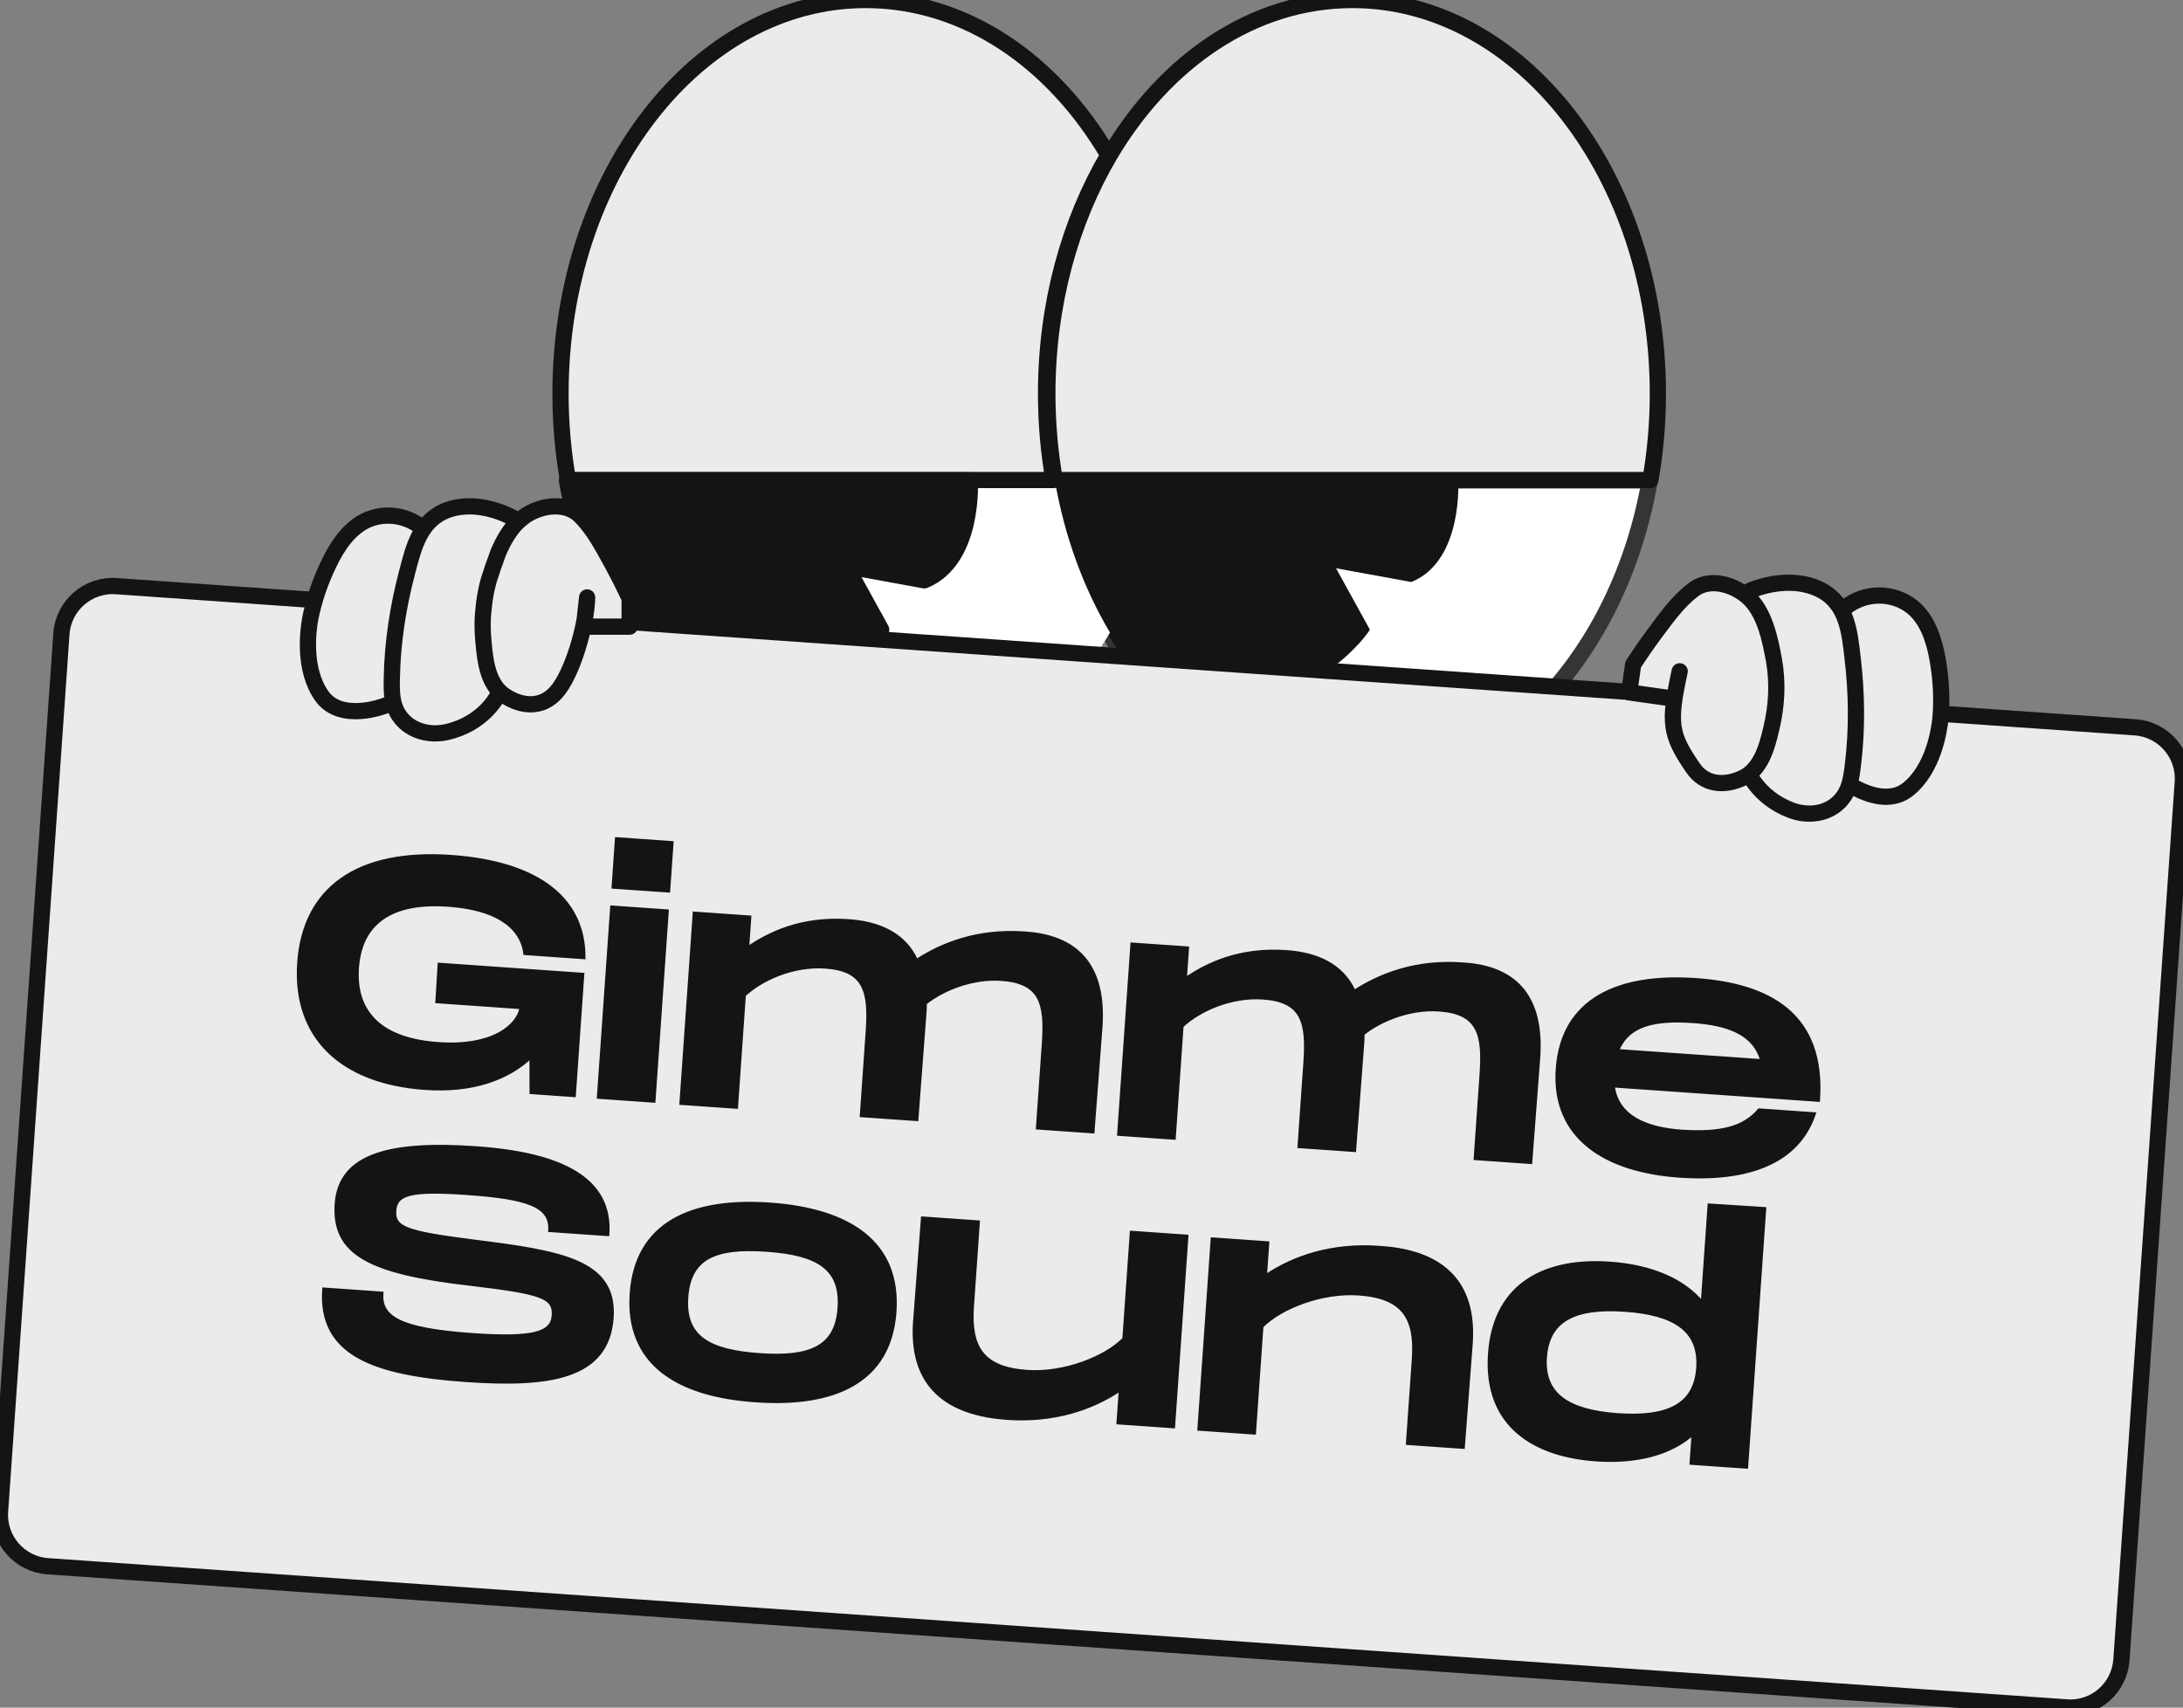 <svg xmlns="http://www.w3.org/2000/svg" width="168.148" height="131.532" fill="none" overflow="visible"><rect width="100%" height="100%" fill="#808080" stroke="none"/><g><path d="M 81.174 37 C 82.449 44.4 85.849 50.8 90.499 55.05 C 94.349 58.575 99.049 60.675 104.124 60.675 C 115.349 60.675 124.724 50.55 127.074 37 L 81.174 37 Z" fill="rgb(255, 255, 255)" stroke-width="1.25" stroke="rgb(53,53,53)" stroke-linecap="round" stroke-linejoin="round" stroke-dasharray=""></path><path d="M 80.674 30.325 C 80.674 32.625 80.874 34.825 81.249 36.975 L 127.124 36.975 C 127.499 34.825 127.699 32.625 127.699 30.325 C 127.699 13.575 117.174 0 104.174 0 C 96.549 0 89.774 4.675 85.474 11.95 L 85.474 11.95 C 82.474 17.05 80.674 23.425 80.674 30.325 Z" fill="rgb(235, 235, 235)" stroke-width="1.25" stroke="rgb(20, 20, 20)" stroke-linecap="round" stroke-linejoin="round" stroke-dasharray=""></path><path d="M 81.174 37.025 C 81.924 41.375 83.399 45.35 85.424 48.75 C 86.849 51.175 88.574 53.325 90.499 55.075 C 101.199 55 105.374 48.5 105.374 48.5 L 102.674 43.6 L 108.699 44.7 C 112.574 43.1 112.199 37 112.199 37 L 81.174 37 Z" fill="rgb(20, 20, 20)" stroke-width="0.25" stroke="rgb(20, 20, 20)" stroke-miterlimit="10" stroke-dasharray=""></path><path d="M 53.174 55.05 C 57.024 58.575 61.724 60.675 66.799 60.675 C 74.424 60.675 81.224 55.975 85.499 48.725 C 83.474 45.325 81.999 41.325 81.249 37 L 74.849 37 C 74.849 37 75.249 43.1 71.349 44.7 L 65.324 43.6 L 68.024 48.5 C 68.024 48.5 63.874 54.975 53.174 55.05 Z" fill="rgb(255, 255, 255)"></path><path d="M 43.174 30.325 C 43.174 32.625 43.374 34.825 43.749 36.975 L 81.149 36.975 C 80.774 34.825 80.574 32.625 80.574 30.325 C 80.574 23.4 82.374 17.05 85.374 11.95 L 85.374 11.95 C 81.099 4.675 74.324 0 66.674 0 C 53.699 0 43.174 13.575 43.174 30.325 Z" fill="rgb(235, 235, 235)" stroke-width="1.25" stroke="rgb(20, 20, 20)" stroke-linecap="round" stroke-linejoin="round" stroke-dasharray=""></path><path d="M 43.674 37.025 C 44.949 44.425 48.349 50.825 52.999 55.075 C 63.699 55 67.874 48.5 67.874 48.5 L 65.174 43.6 L 71.199 44.7 C 75.074 43.1 74.699 37 74.699 37 L 43.674 37 Z" fill="rgb(20, 20, 20)" stroke-width="1.25" stroke="rgb(20, 20, 20)" stroke-linecap="round" stroke-linejoin="round" stroke-dasharray=""></path><path d="M 159.875 75.675 L 3.95 75.675 C 1.775 75.675 0 73.9 0 71.725 L 0 3.95 C 0 1.775 1.775 0 3.95 0 L 159.85 0 C 162.025 0 163.8 1.775 163.8 3.95 L 163.8 71.725 C 163.8 73.9 162.05 75.675 159.875 75.675 Z" transform="translate(2.174 50.5) rotate(4 82 37.75)" fill="rgb(235, 235, 235)" stroke-width="1.25" stroke="rgb(20, 20, 20)" stroke-linecap="round" stroke-linejoin="round" stroke-dasharray=""></path><path d="M 0 1.345 C 1.3 -0.08 3.475 -0.43 5.15 0.57 C 6.45 1.37 7.175 2.895 7.625 4.295 C 8.1 5.745 8.4 7.295 8.475 8.795 C 8.5 9.645 8.5 12.645 6.775 14.495 C 5.05 16.345 1.925 14.645 1.7 14.495" transform="translate(141.174 46) rotate(8 4.25 7.75)" fill="rgb(235, 235, 235)" stroke-width="1.25" stroke="rgb(20, 20, 20)" stroke-linecap="round" stroke-linejoin="round" stroke-dasharray=""></path><path d="M 0 1.089 C 1.575 0.164 3.65 -0.361 5.45 0.289 C 7.55 1.064 8.05 3.164 8.55 5.089 C 9.25 7.739 9.675 10.489 9.725 13.239 C 9.75 14.389 9.75 15.464 8.95 16.389 C 8.325 17.114 7.425 17.464 6.475 17.489 C 6.15 17.489 5.825 17.464 5.5 17.389 C 2.725 16.764 1.6 14.714 1.5 14.414" transform="translate(133.674 45) rotate(8 4.75 8.75)" fill="rgb(235, 235, 235)" stroke-width="1.25" stroke="rgb(20, 20, 20)" stroke-linecap="round" stroke-linejoin="round" stroke-dasharray=""></path><path d="M 104.68 9.267 L 101.405 9.267 L 101.405 7.092 C 101.805 6.242 102.23 5.392 102.68 4.567 C 103.38 3.292 104.105 1.867 105.13 0.817 C 105.255 0.692 105.38 0.567 105.53 0.467 C 106.68 -0.333 108.33 -0.008 109.43 0.717 C 110.88 1.692 111.58 3.692 112.105 5.267 C 112.655 6.967 112.805 8.742 112.63 10.517 C 112.505 11.942 112.28 13.742 110.955 14.592 C 109.68 15.417 108.155 15.542 107.055 14.317 C 104.955 12.017 104.73 11.167 105.03 7.117 M 8.48 10.392 C 7.18 8.967 5.005 8.617 3.33 9.617 C 2.03 10.417 1.305 11.917 0.855 13.342 C 0.38 14.792 0.08 16.342 0.005 17.842 C -0.02 18.692 -0.02 21.692 1.705 23.542 C 3.43 25.392 6.555 23.692 6.78 23.542" transform="translate(24.111 37.751) rotate(8 56.25 12.25)" fill="rgb(235, 235, 235)" stroke-width="1.25" stroke="rgb(20, 20, 20)" stroke-linecap="round" stroke-linejoin="round" stroke-dasharray=""></path><path d="M 39.881 40.089 C 38.306 39.164 36.231 38.639 34.456 39.289 C 32.356 40.064 31.856 42.164 31.356 44.089 C 30.656 46.739 30.231 49.489 30.181 52.239 C 30.156 53.389 30.156 54.464 30.956 55.389 C 31.581 56.114 32.481 56.464 33.431 56.489 C 33.756 56.489 34.081 56.464 34.406 56.389 C 37.181 55.764 38.306 53.714 38.406 53.414" fill="rgb(235, 235, 235)" stroke-width="1.25" stroke="rgb(20, 20, 20)" stroke-linecap="round" stroke-linejoin="round" stroke-dasharray=""></path><path d="M 37.25 49.542 C 37.375 50.967 37.6 52.767 38.925 53.617 C 40.2 54.442 41.725 54.567 42.825 53.342 C 44.075 51.967 45.175 48.192 45.225 46.017 L 44.975 48.267 L 48.5 48.267 L 48.5 46.092 C 48.1 45.242 47.675 44.392 47.225 43.567 C 46.525 42.292 45.8 40.867 44.775 39.817 C 44.65 39.692 44.525 39.567 44.375 39.467 C 43.225 38.667 41.575 38.992 40.475 39.717 C 40.3 39.842 40.125 39.992 39.95 40.142 C 39.7 40.367 39.475 40.642 39.275 40.917 C 39 41.317 38.75 41.742 38.55 42.192 C 38.4 42.492 38.275 42.817 38.175 43.142 C 38.025 43.517 37.9 43.892 37.8 44.242 C 37.8 44.267 37.8 44.267 37.775 44.292 C 37.675 44.567 37.6 44.867 37.525 45.167 C 37.4 45.717 37.3 46.292 37.25 46.867 C 37.225 47.042 37.225 47.217 37.2 47.367 C 37.15 48.092 37.175 48.817 37.25 49.542 Z" fill="rgb(235, 235, 235)" stroke-width="1.25" stroke="rgb(20, 20, 20)" stroke-linecap="round" stroke-linejoin="round" stroke-dasharray=""></path><path d="M 10.8 10.6 L 21.875 10.6 L 21.875 19.95 L 18.55 19.95 L 18.35 17.2 C 16.7 19 14.075 20.2 10.375 20.2 C 3.95 20.2 0 17 0 11.225 C 0 5.45 3.95 2.25 11.125 2.25 C 18.1 2.25 21.6 4.975 21.875 9.3 L 17.325 9.3 C 17.075 7.975 15.875 6 11.15 6 C 5.325 6 4.525 9.225 4.525 11.3 C 4.525 13.425 5.35 16.7 11.15 16.7 C 15.5 16.7 17.225 14.8 17.325 13.475 L 10.825 13.475 Z M 28.025 0 L 28.025 3.725 L 23.75 3.725 L 23.75 0 Z M 28.025 5.275 L 28.025 19.95 L 23.75 19.95 L 23.75 5.275 Z M 61.975 11.725 L 61.925 19.95 L 57.65 19.95 L 57.65 13.45 C 57.65 10.325 57.125 8.725 54.075 8.725 C 51.825 8.725 49.625 9.8 48.35 10.975 C 48.375 11.225 48.375 11.475 48.375 11.75 L 48.325 19.95 L 44.05 19.95 L 44.05 13.45 C 44.05 10.325 43.525 8.725 40.475 8.725 C 38 8.725 35.625 10 34.4 11.325 L 34.4 19.975 L 30.125 19.975 L 30.125 5.3 L 34.4 5.3 L 34.4 7.7 C 36 6.425 38.4 5.05 42.025 5.05 C 44.25 5.05 46.35 5.7 47.45 7.75 C 49.35 6.325 51.975 5.05 55.6 5.05 C 58.925 5.025 61.925 6.425 61.975 11.725 Z M 95.775 11.725 L 95.725 19.95 L 91.45 19.95 L 91.45 13.45 C 91.45 10.325 90.925 8.725 87.875 8.725 C 85.625 8.725 83.425 9.8 82.15 10.975 C 82.175 11.225 82.175 11.475 82.175 11.75 L 82.125 19.975 L 77.85 19.975 L 77.85 13.475 C 77.85 10.35 77.325 8.75 74.275 8.75 C 71.8 8.75 69.425 10.025 68.2 11.35 L 68.2 20 L 63.925 20 L 63.925 5.325 L 68.2 5.325 L 68.2 7.725 C 69.8 6.45 72.2 5.075 75.825 5.075 C 78.05 5.075 80.15 5.725 81.25 7.775 C 83.15 6.35 85.775 5.075 89.4 5.075 C 92.75 5.025 95.725 6.425 95.775 11.725 Z M 113 14.7 L 117.25 14.7 C 116.275 18.45 112.65 20.2 107.2 20.2 C 101.625 20.2 97.275 18 97.275 12.625 C 97.275 7.225 101.5 5.025 107.45 5.025 C 113.025 5.025 117.5 6.95 117.5 13.625 L 101.65 13.625 C 102.125 15.975 104.375 16.75 107.2 16.75 C 110.15 16.725 111.925 16.175 113 14.7 Z M 101.8 10.9 L 112.95 10.9 C 112.225 8.825 110.125 8.25 107.45 8.25 C 104.5 8.25 102.45 8.825 101.8 10.9 Z M 8.15 36.175 C 8.15 38.025 9.65 38.875 15.325 38.875 C 20.025 38.875 21.45 38.35 21.45 36.975 C 21.45 35.525 20.45 35.275 14.8 35 C 7.2 34.65 4.175 33.45 4.175 29.55 C 4.175 25.7 8.1 24.5 14.625 24.5 C 21.2 24.5 25.2 26.15 25.2 30.45 L 20.725 30.45 C 20.725 28.525 18.8 28.05 14.15 28.05 C 9.725 28.05 8.7 28.475 8.7 29.775 C 8.7 31.125 9.75 31.375 14.825 31.675 C 21.7 32.05 25.975 32.425 25.975 36.825 C 25.975 41.475 21.55 42.425 15.1 42.425 C 7.95 42.425 3.675 41.2 3.675 36.175 Z M 27.325 34.85 C 27.325 29.45 31.425 27.25 37.5 27.25 C 43.55 27.25 47.675 29.45 47.675 34.85 C 47.675 40.225 43.55 42.425 37.5 42.425 C 31.4 42.45 27.325 40.25 27.325 34.85 Z M 43.375 34.85 C 43.375 31.775 41.425 30.8 37.5 30.8 C 33.525 30.8 31.6 31.775 31.6 34.85 C 31.6 37.9 33.55 38.875 37.5 38.875 C 41.425 38.875 43.375 37.9 43.375 34.85 Z M 69.7 27.5 L 69.7 42.175 L 65.425 42.175 L 65.425 39.6 C 63.325 41.25 60.45 42.425 56.875 42.425 C 52.95 42.425 49.3 41.025 49.25 35.625 L 49.3 27.5 L 53.6 27.5 L 53.6 34 C 53.6 37.125 54.65 38.725 58.15 38.725 C 61.025 38.725 64.1 37.25 65.425 35.7 L 65.425 27.475 L 69.7 27.475 Z M 92.125 34.075 L 92.075 42.2 L 87.775 42.2 L 87.775 35.7 C 87.775 32.575 86.725 30.975 83.225 30.975 C 80.35 30.975 77.275 32.45 75.95 34 L 75.95 42.225 L 71.675 42.225 L 71.675 27.55 L 75.95 27.55 L 75.95 30.125 C 78.05 28.475 80.925 27.3 84.5 27.3 C 88.425 27.25 92.075 28.65 92.125 34.075 Z M 113.95 22.25 L 113.95 42.2 L 109.675 42.2 L 109.675 39.9 C 108.075 41.575 105.5 42.45 102.35 42.45 C 97.65 42.45 93.6 40.475 93.6 34.875 C 93.6 29.275 97.65 27.275 102.35 27.275 C 105.525 27.275 108.075 28.15 109.675 29.825 L 109.675 22.275 Z M 109.675 34.85 C 109.675 31.925 107.575 30.8 103.775 30.8 C 99.95 30.8 97.9 31.925 97.9 34.85 C 97.9 37.75 99.975 38.875 103.775 38.875 C 107.6 38.875 109.675 37.75 109.675 34.85 Z" transform="translate(22.174 67) rotate(4 58.75 21.25)" fill="rgb(20, 20, 20)" stroke-width="0.25" stroke="rgb(20, 20, 20)" stroke-miterlimit="10" stroke-dasharray=""></path></g></svg>